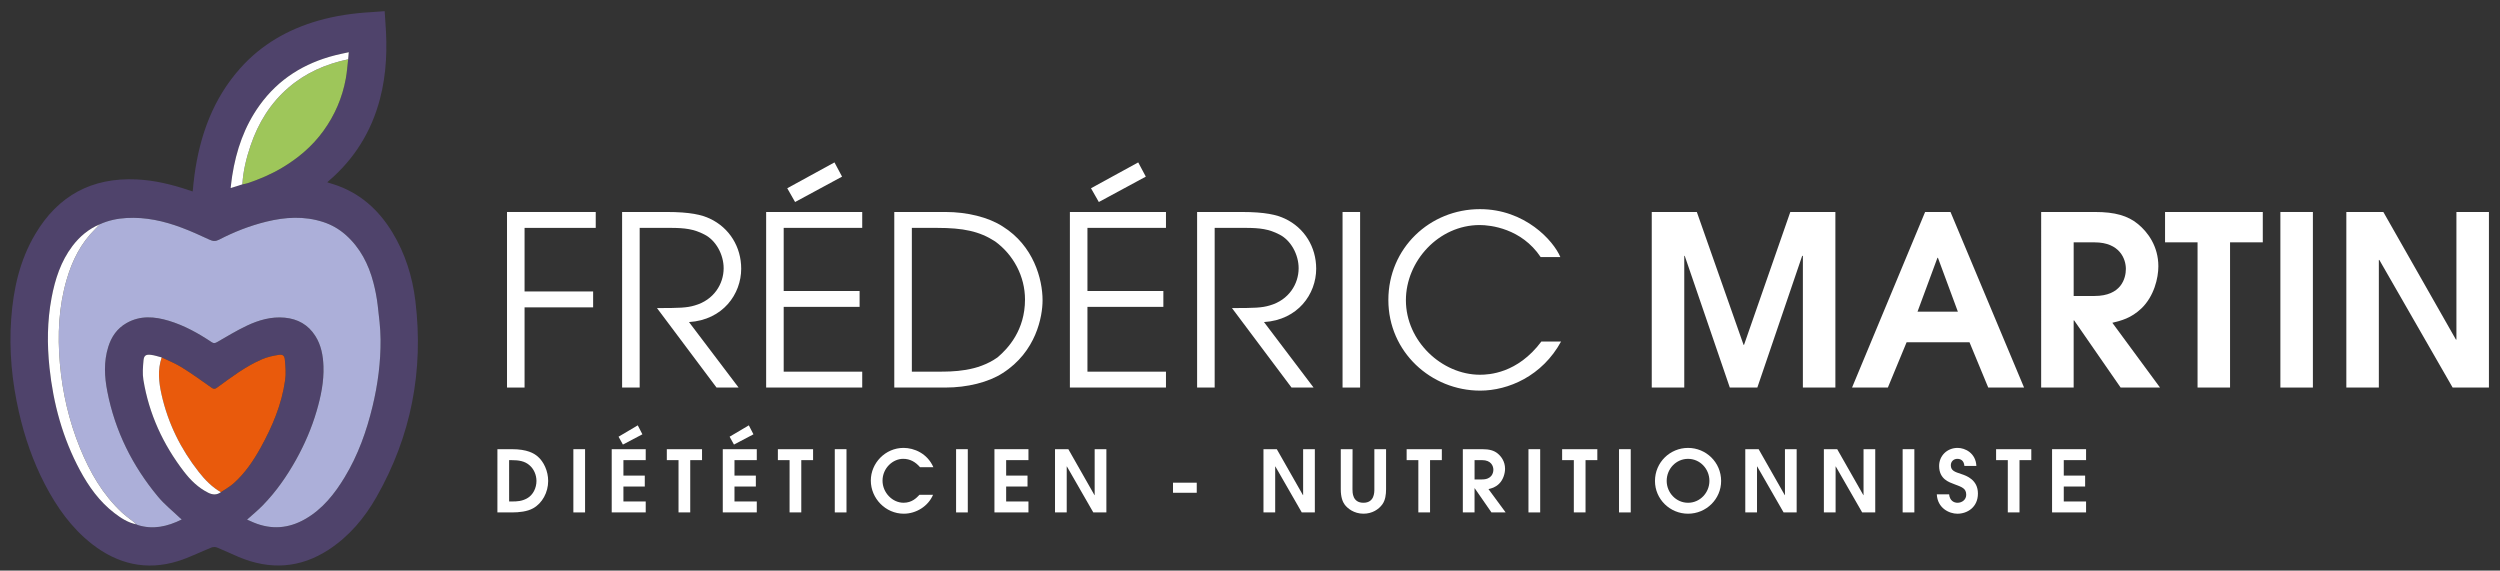 <?xml version="1.0" encoding="utf-8"?>
<!-- Generator: Adobe Illustrator 16.0.0, SVG Export Plug-In . SVG Version: 6.00 Build 0)  -->
<!DOCTYPE svg PUBLIC "-//W3C//DTD SVG 1.1//EN" "http://www.w3.org/Graphics/SVG/1.1/DTD/svg11.dtd">
<svg version="1.1" id="Calque_1" xmlns="http://www.w3.org/2000/svg" xmlns:xlink="http://www.w3.org/1999/xlink" x="0px" y="0px"
	 width="626.5px" height="143px" viewBox="27.5 6 626.5 143" enable-background="new 27.5 6 626.5 143" xml:space="preserve">
<rect x="27.5" y="6" width="626.5" height="143" fill="#333333" stroke="none"/>
<g>
	<path fill="#FFFFFF" d="M154.557,59.123h22.234v3.984h-17.836v15.932h17.183v3.986h-17.183v20.095h-4.398V59.123L154.557,59.123z"
		/>
	<path fill="#FFFFFF" d="M183.399,59.123h11.176c5.886,0,8.799,0.714,10.82,1.665c4.937,2.319,7.85,7.135,7.85,12.545
		c0,6.361-4.579,12.843-13.081,13.377l12.428,16.41h-5.529l-14.923-19.918c5.589,0,7.49-0.062,9.452-0.655
		c4.814-1.365,7.255-5.407,7.255-9.333c0-3.448-1.963-7.015-4.815-8.443c-2.618-1.367-4.876-1.665-8.562-1.665h-7.668v40.013h-4.4
		L183.399,59.123L183.399,59.123z"/>
	<path fill="#FFFFFF" d="M219.496,59.123h24.078v3.984h-19.681v15.817h19.023v3.98h-19.023v16.229h19.681v3.984h-24.078V59.123z
		 M236.619,46.697l1.902,3.567l-11.773,6.361l-1.963-3.449L236.619,46.697z"/>
	<path fill="#FFFFFF" d="M251.607,59.123h12.842c5.41,0,10.762,1.308,14.328,3.627c7.729,4.816,9.989,13.2,9.989,18.492
		c0,4.102-1.605,12.9-9.989,18.251c-3.566,2.317-8.918,3.627-14.328,3.627h-12.842V59.123L251.607,59.123z M256.008,99.137h6.358
		c3.984,0,10.049,0,15.104-3.566c2.676-2.26,6.896-6.838,6.896-14.51c0-5.826-2.913-11.233-7.492-14.563
		c-3.924-2.556-8.024-3.388-14.507-3.388h-6.358V99.137z"/>
	<path fill="#FFFFFF" d="M295.614,59.123h24.078v3.984h-19.678v15.817h19.025v3.98h-19.025v16.229h19.678v3.984h-24.078V59.123z
		 M312.737,46.697l1.903,3.567l-11.773,6.361l-1.963-3.449L312.737,46.697z"/>
	<path fill="#FFFFFF" d="M327.49,59.123h11.178c5.887,0,8.799,0.714,10.818,1.665c4.938,2.319,7.852,7.135,7.852,12.545
		c0,6.361-4.579,12.843-13.081,13.377l12.426,16.41h-5.528l-14.923-19.918c5.589,0,7.492-0.062,9.453-0.655
		c4.815-1.365,7.254-5.407,7.254-9.333c0-3.448-1.963-7.015-4.813-8.443c-2.618-1.367-4.876-1.665-8.562-1.665h-7.668v40.013h-4.4
		V59.123H327.49z"/>
	<path fill="#FFFFFF" d="M363.943,59.123h4.399v43.997h-4.399V59.123z"/>
	<path fill="#FFFFFF" d="M418.705,91.586c-4.696,8.621-13.199,12.305-20.274,12.305c-12.308,0-23.008-9.688-23.008-22.709
		c0-13.021,10.4-22.771,22.949-22.771c11.297,0,18.431,7.907,20.152,12.01h-4.934c-4.815-7.194-12.604-8.026-15.281-8.026
		c-10.286,0-18.491,9.037-18.491,18.848c0,10.282,9.039,18.667,18.554,18.667c2.198,0,9.395-0.297,15.396-8.323L418.705,91.586
		L418.705,91.586z"/>
	<path fill="#FFFFFF" d="M441.429,59.123h11.297l11.712,33.295h0.119l11.594-33.295h11.297v43.997h-8.145V70.123h-0.179
		l-11.236,32.998h-6.897l-11.297-32.998h-0.118v32.998h-8.146L441.429,59.123L441.429,59.123z"/>
	<path fill="#FFFFFF" d="M509.934,59.123h6.363l18.431,43.997h-8.979l-4.697-11.354h-15.755L500.6,103.12h-8.978L509.934,59.123z
		 M508.032,84.096h10.107l-4.994-13.498h-0.119L508.032,84.096z"/>
	<path fill="#FFFFFF" d="M539.016,59.123h13.496c5.053,0,8.205,0.952,10.702,2.974c2.498,2.021,5.172,5.588,5.172,10.642
		c0,2.914-1.069,7.49-4.222,10.525c-2.615,2.494-5.112,3.09-7.312,3.625l11.949,16.231h-9.868l-11.651-16.826h-0.121v16.826h-8.145
		V59.123z M547.161,80.171h5.233c6.719,0,7.848-4.458,7.848-6.779c0-2.437-1.485-6.659-7.848-6.659h-5.233V80.171z"/>
	<path fill="#FFFFFF" d="M578.208,66.733h-8.146v-7.61h24.493v7.61h-8.205v36.387h-8.144L578.208,66.733L578.208,66.733z"/>
	<path fill="#FFFFFF" d="M598.964,59.123h8.145v43.997h-8.145V59.123z"/>
	<path fill="#FFFFFF" d="M615.495,59.123h9.272l18.194,31.986h0.117V59.123h8.146v43.997h-9.095l-18.372-31.987h-0.119v31.987
		h-8.146V59.123H615.495z"/>
</g>
<g>
	<path fill="#FFFFFF" d="M152.152,118.564h3.598c3.896,0,5.591,1.051,6.511,1.843c1.499,1.284,2.611,3.641,2.611,6.126
		c0,2.848-1.478,5.589-3.791,6.854c-1.457,0.812-3.49,1.026-5.269,1.026h-3.661L152.152,118.564L152.152,118.564z M155.087,131.672
		h0.62c1.584,0,2.613-0.107,3.854-0.771c1.562-0.854,2.378-2.676,2.378-4.365c0-1.542-0.664-2.999-1.693-3.896
		c-1.22-1.113-2.762-1.328-4.604-1.328h-0.557L155.087,131.672L155.087,131.672z"/>
	<path fill="#FFFFFF" d="M171.185,118.564h2.934v15.849h-2.934V118.564z"/>
	<path fill="#FFFFFF" d="M180.795,118.564h8.523v2.742h-5.589v3.877h5.354v2.739h-5.354v3.747h5.589v2.741h-8.523V118.564z
		 M182.51,115.438l4.816-2.848l1.157,2.248l-4.883,2.572L182.51,115.438z"/>
	<path fill="#FFFFFF" d="M197.539,121.307h-2.934v-2.74h8.823v2.74h-2.955v13.106h-2.936L197.539,121.307L197.539,121.307z"/>
	<path fill="#FFFFFF" d="M208.627,118.564h8.523v2.742h-5.589v3.877h5.354v2.739h-5.354v3.747h5.589v2.741h-8.523V118.564z
		 M210.342,115.438l4.816-2.848l1.157,2.248l-4.883,2.572L210.342,115.438z"/>
	<path fill="#FFFFFF" d="M225.369,121.307h-2.934v-2.74h8.822v2.74h-2.955v13.106h-2.936L225.369,121.307L225.369,121.307z"/>
	<path fill="#FFFFFF" d="M236.696,118.564h2.935v15.849h-2.935V118.564z"/>
	<path fill="#FFFFFF" d="M261.32,130.002c-1.243,2.913-4.284,4.732-7.325,4.732c-4.583,0-8.268-3.834-8.268-8.31
		c0-4.368,3.619-8.182,8.203-8.182c2.634,0,5.954,1.368,7.476,4.841h-3.343c-1.133-1.309-2.483-2.102-4.239-2.102
		c-2.567,0-5.162,2.313-5.162,5.481c0,2.978,2.465,5.527,5.271,5.527c2.121,0,3.276-1.243,3.982-1.993h3.405V130.002z"/>
	<path fill="#FFFFFF" d="M267.095,118.564h2.934v15.849h-2.934V118.564L267.095,118.564z"/>
	<path fill="#FFFFFF" d="M276.707,118.564h8.523v2.742h-5.589v3.877h5.354v2.739h-5.354v3.747h5.589v2.741h-8.523V118.564z"/>
	<path fill="#FFFFFF" d="M291.886,118.564h3.34l6.553,11.521h0.044v-11.521h2.936v15.849h-3.278l-6.616-11.521h-0.044v11.521h-2.934
		V118.564L291.886,118.564z"/>
	<path fill="#FFFFFF" d="M321.455,126.961h5.95v2.527h-5.95V126.961z"/>
	<path fill="#FFFFFF" d="M344.125,118.564h3.341l6.554,11.521h0.044v-11.521h2.936v15.849h-3.277l-6.616-11.521h-0.044v11.521
		h-2.935L344.125,118.564L344.125,118.564z"/>
	<path fill="#FFFFFF" d="M366.452,118.564l-0.021,10.064c0,0.792,0,3.364,2.741,3.364s2.741-2.572,2.741-3.364v-10.064h2.934v10.064
		c0,1.285-0.172,2.699-0.92,3.747c-0.922,1.287-2.571,2.356-4.734,2.356c-2.418,0-4.023-1.351-4.711-2.271
		c-0.514-0.687-0.983-1.884-0.983-3.833v-10.064H366.452z"/>
	<path fill="#FFFFFF" d="M382.938,121.307h-2.934v-2.74h8.82v2.74h-2.953v13.106h-2.936L382.938,121.307L382.938,121.307z"/>
	<path fill="#FFFFFF" d="M394.091,118.564h4.86c1.819,0,2.955,0.345,3.854,1.072c0.898,0.729,1.862,2.014,1.862,3.832
		c0,1.051-0.388,2.698-1.521,3.79c-0.941,0.897-1.843,1.114-2.635,1.31l4.305,5.845h-3.557l-4.197-6.062h-0.042v6.062h-2.935
		v-15.849H394.091L394.091,118.564z M397.025,126.146h1.884c2.423,0,2.827-1.606,2.827-2.44c0-0.878-0.534-2.399-2.827-2.399h-1.884
		V126.146z"/>
	<path fill="#FFFFFF" d="M410.533,118.564h2.937v15.849h-2.937V118.564z"/>
	<path fill="#FFFFFF" d="M421.902,121.307h-2.934v-2.74h8.822v2.74h-2.955v13.106H421.9L421.902,121.307L421.902,121.307z"/>
	<path fill="#FFFFFF" d="M433.226,118.564h2.935v15.849h-2.935V118.564z"/>
	<path fill="#FFFFFF" d="M450.526,118.245c4.497,0,8.288,3.599,8.288,8.288c0,4.539-3.728,8.201-8.288,8.201
		c-4.562,0-8.288-3.662-8.288-8.201C442.238,121.844,446.029,118.245,450.526,118.245z M450.526,131.995
		c3.021,0,5.354-2.552,5.354-5.481c0-3.045-2.379-5.527-5.354-5.527c-2.979,0-5.354,2.482-5.354,5.527
		C445.173,129.443,447.507,131.995,450.526,131.995z"/>
	<path fill="#FFFFFF" d="M464.868,118.564h3.343l6.554,11.521h0.044v-11.521h2.934v15.849h-3.275l-6.616-11.521h-0.044v11.521
		h-2.937L464.868,118.564L464.868,118.564z"/>
	<path fill="#FFFFFF" d="M484.563,118.564h3.34l6.556,11.521h0.044v-11.521h2.934v15.849h-3.277l-6.614-11.521h-0.044v11.521h-2.936
		L484.563,118.564L484.563,118.564z"/>
	<path fill="#FFFFFF" d="M504.303,118.564h2.935v15.849h-2.935V118.564z"/>
	<path fill="#FFFFFF" d="M515.949,129.874c0.151,1.584,1.198,2.121,2.102,2.121c1.154,0,2.184-0.795,2.184-1.993
		c0-1.627-1.05-1.93-3.02-2.677c-1.222-0.472-3.77-1.222-3.77-4.562c0-2.527,1.971-4.52,4.646-4.52c1.842,0,4.539,1.283,4.688,4.52
		h-2.999c-0.128-1.412-0.983-1.777-1.775-1.777c-0.92,0-1.628,0.664-1.628,1.604c0,1.371,1.026,1.674,2.634,2.207
		c1.308,0.43,4.156,1.438,4.156,4.885c0,3.426-2.655,5.055-5.143,5.055c-2.033,0-4.989-1.37-5.16-4.861L515.949,129.874
		L515.949,129.874z"/>
	<path fill="#FFFFFF" d="M530.656,121.307h-2.935v-2.74h8.823v2.74h-2.955v13.106h-2.936L530.656,121.307L530.656,121.307z"/>
	<path fill="#FFFFFF" d="M541.748,118.564h8.521v2.742h-5.59v3.877h5.354v2.739h-5.354v3.747h5.59v2.741h-8.521V118.564z"/>
</g>
<g>
	<path fill="#4F436B" d="M123.896,8.801c0.062,0.95,0.111,1.826,0.179,2.698c0.509,6.51,0.312,12.966-1.364,19.326
		c-2.146,8.142-6.381,14.973-12.772,20.461c-0.104,0.089-0.207,0.182-0.309,0.274c-0.019,0.02-0.024,0.051-0.077,0.153
		c0.553,0.168,1.094,0.319,1.626,0.495c6.456,2.091,11.174,6.31,14.647,12.024c3.22,5.302,5.036,11.107,5.773,17.22
		c2.1,17.401-1.048,33.81-9.733,49.067c-3.008,5.287-6.872,9.887-12.031,13.25c-7.164,4.666-14.691,5.094-22.505,1.812
		c-1.831-0.769-3.62-1.638-5.457-2.386c-0.397-0.16-0.976-0.146-1.382,0.014c-2.814,1.12-5.541,2.523-8.426,3.417
		c-7.882,2.438-15.053,0.739-21.485-4.272c-5.153-4.021-8.832-9.229-11.817-14.963c-2.99-5.734-5.071-11.8-6.514-18.095
		c-1.765-7.717-2.511-15.521-1.938-23.426c0.541-7.489,2.156-14.688,6.038-21.224c5.712-9.62,14.163-14.204,25.356-13.685
		c4.562,0.211,8.943,1.288,13.25,2.742c0.253,0.087,0.511,0.172,0.834,0.28c0.146-1.37,0.253-2.679,0.43-3.98
		c1.359-10.056,4.678-19.287,11.557-26.974c5.269-5.885,11.85-9.641,19.388-11.825c4.426-1.284,8.953-1.911,13.541-2.171
		C121.74,8.977,122.778,8.885,123.896,8.801z M61.625,137.385c0.123,0.061,0.244,0.123,0.369,0.184
		c3.863,1.22,7.452,0.393,11.048-1.379c-0.237-0.209-0.365-0.312-0.481-0.424c-1.831-1.75-3.842-3.35-5.454-5.287
		c-6.412-7.703-10.772-16.444-12.702-26.328c-0.734-3.741-0.934-7.498,0.223-11.215c0.794-2.547,2.207-4.613,4.562-5.961
		c3.457-1.979,7.057-1.664,10.663-0.572c3.863,1.176,7.357,3.117,10.697,5.353c0.5,0.335,0.839,0.267,1.333-0.014
		c2.462-1.407,4.895-2.899,7.45-4.111c2.985-1.415,6.154-2.337,9.531-2.019c3.257,0.312,5.868,1.765,7.657,4.582
		c1.468,2.318,1.938,4.914,2.035,7.582c0.132,3.848-0.639,7.578-1.714,11.242c-1.245,4.254-2.995,8.31-5.148,12.178
		c-2.318,4.158-5.034,8.049-8.367,11.464c-1.206,1.235-2.556,2.327-3.919,3.56c0.583,0.256,1.126,0.512,1.679,0.737
		c4.435,1.831,8.73,1.501,12.874-0.868c4.381-2.505,7.394-6.322,9.94-10.542c3.327-5.506,5.461-11.497,6.962-17.729
		c1.324-5.498,2.056-11.082,2.009-16.727c-0.026-2.896-0.393-5.796-0.732-8.679c-0.228-1.872-0.583-3.745-1.062-5.572
		c-1.208-4.633-3.329-8.781-6.976-12c-1.646-1.452-3.533-2.533-5.642-3.215c-4.731-1.534-9.478-1.234-14.215-0.078
		c-4.142,1.014-8.098,2.57-11.884,4.532c-0.857,0.446-1.521,0.38-2.37-0.018c-2.297-1.072-4.613-2.12-6.987-3.012
		c-4.425-1.666-8.983-2.683-13.762-2.422c-2.33,0.128-4.583,0.599-6.72,1.567c-2.794,1.172-5.043,3.047-6.857,5.442
		c-2.92,3.857-4.361,8.326-5.241,13.005c-1.094,5.799-1.14,11.633-0.521,17.486c0.955,9.031,3.303,17.661,7.617,25.695
		c2.211,4.117,4.9,7.881,8.658,10.757c1.645,1.259,3.371,2.396,5.457,2.812L61.625,137.385z M88.235,52.208
		c0.453-0.101,0.922-0.163,1.359-0.31c2.988-1.005,5.877-2.239,8.59-3.853c4.049-2.412,7.589-5.407,10.368-9.247
		c2.854-3.948,4.737-8.323,5.608-13.112c0.29-1.592,0.397-3.215,0.587-4.825c0.044-0.54,0.093-1.082,0.149-1.777
		c-1.224,0.271-2.323,0.486-3.408,0.761c-7.757,1.972-14.198,5.954-18.921,12.506c-3.824,5.306-5.891,11.311-6.89,17.723
		c-0.146,0.959-0.242,1.928-0.388,3.056C86.402,52.782,87.318,52.494,88.235,52.208z M68.02,95.568
		c-0.901-0.223-1.793-0.543-2.706-0.647c-1.262-0.146-1.735,0.169-1.854,1.419c-0.144,1.607-0.286,3.277-0.026,4.857
		c1.408,8.556,4.938,16.207,10.216,23.056c1.643,2.128,3.557,3.985,6.012,5.22c1.115,0.562,2.151,0.613,3.187-0.13
		c1.085-0.741,2.265-1.378,3.239-2.249c2.788-2.492,4.869-5.557,6.678-8.804c2.969-5.341,5.336-10.923,6.189-17.021
		c0.234-1.668,0.088-3.41-0.065-5.104c-0.102-1.066-0.522-1.396-1.575-1.23c-1.398,0.221-2.827,0.535-4.125,1.09
		c-4.144,1.771-7.708,4.504-11.322,7.135c-0.476,0.346-0.792,0.386-1.296,0.031c-2.479-1.75-4.95-3.529-7.523-5.133
		C71.466,97.074,69.702,96.389,68.02,95.568z"/>
	<path fill="#ACAFD9" d="M52.524,62.194c2.137-0.968,4.391-1.439,6.72-1.567c4.776-0.261,9.336,0.756,13.764,2.422
		c2.372,0.892,4.688,1.94,6.985,3.012c0.85,0.397,1.515,0.463,2.37,0.018c3.787-1.962,7.743-3.518,11.884-4.532
		c4.737-1.157,9.483-1.457,14.215,0.078c2.107,0.682,3.996,1.763,5.642,3.215c3.646,3.22,5.768,7.367,6.976,12
		c0.479,1.827,0.836,3.7,1.062,5.572c0.341,2.883,0.706,5.781,0.732,8.679c0.046,5.646-0.685,11.228-2.009,16.726
		c-1.5,6.232-3.635,12.226-6.962,17.729c-2.548,4.22-5.562,8.037-9.94,10.542c-4.144,2.369-8.439,2.699-12.873,0.868
		c-0.554-0.228-1.097-0.483-1.68-0.738c1.363-1.229,2.713-2.321,3.919-3.559c3.333-3.415,6.049-7.304,8.367-11.462
		c2.153-3.87,3.903-7.924,5.148-12.178c1.076-3.666,1.847-7.396,1.714-11.244c-0.097-2.666-0.567-5.264-2.035-7.582
		c-1.789-2.817-4.4-4.271-7.657-4.58c-3.377-0.32-6.546,0.602-9.531,2.017c-2.558,1.212-4.988,2.704-7.45,4.11
		c-0.495,0.279-0.834,0.35-1.333,0.015c-3.34-2.233-6.834-4.177-10.697-5.353c-3.609-1.092-7.209-1.408-10.666,0.572
		c-2.355,1.348-3.77,3.414-4.562,5.961c-1.155,3.717-0.957,7.474-0.223,11.215c1.93,9.884,6.291,18.625,12.702,26.328
		c1.612,1.938,3.624,3.537,5.454,5.287c0.116,0.111,0.244,0.215,0.481,0.424c-3.596,1.771-7.185,2.599-11.048,1.379
		c-0.125-0.061-0.246-0.123-0.369-0.184l0.011,0.01c-0.186-0.182-0.355-0.377-0.555-0.537c-1.013-0.812-2.091-1.547-3.033-2.43
		c-4.821-4.502-8.018-10.076-10.482-16.109c-2.783-6.821-4.433-13.932-5.064-21.268c-0.611-7.119-0.307-14.186,1.731-21.089
		c1.394-4.724,3.544-9.038,7.11-12.541C51.745,63.022,52.129,62.603,52.524,62.194z"/>
	<path fill="#E95A0C" d="M68.02,95.568c1.682,0.82,3.445,1.506,5.023,2.49c2.574,1.604,5.043,3.383,7.524,5.133
		c0.504,0.354,0.82,0.312,1.296-0.031c3.615-2.631,7.18-5.361,11.322-7.135c1.299-0.555,2.727-0.869,4.125-1.09
		c1.053-0.166,1.475,0.164,1.575,1.23c0.154,1.689,0.302,3.436,0.065,5.104c-0.854,6.098-3.222,11.68-6.189,17.021
		c-1.809,3.247-3.891,6.312-6.678,8.804c-0.976,0.871-2.154,1.508-3.239,2.25c-2.211-1.281-3.974-3.078-5.521-5.054
		c-4.542-5.774-7.734-12.229-9.346-19.425C67.293,101.771,66.969,98.663,68.02,95.568z"/>
	<path fill="#9EC65A" d="M114.75,20.861c-0.188,1.61-0.297,3.232-0.587,4.825c-0.871,4.789-2.755,9.165-5.608,13.112
		c-2.778,3.84-6.318,6.834-10.368,9.247c-2.713,1.614-5.603,2.848-8.59,3.853c-0.438,0.147-0.906,0.209-1.359,0.31
		c0.188-3.363,0.992-6.597,2.067-9.766c1.919-5.644,4.944-10.577,9.503-14.497C104.138,24.219,109.202,22.029,114.75,20.861z"/>
	<path fill="#FFFFFF" d="M52.524,62.194c-0.396,0.409-0.778,0.828-1.183,1.227c-3.566,3.503-5.719,7.817-7.11,12.541
		c-2.038,6.905-2.344,13.97-1.731,21.089c0.634,7.336,2.281,14.444,5.064,21.268c2.467,6.033,5.661,11.607,10.483,16.109
		c0.941,0.883,2.021,1.617,3.032,2.43c0.197,0.16,0.369,0.355,0.555,0.537c-2.086-0.416-3.812-1.555-5.457-2.812
		c-3.758-2.876-6.446-6.64-8.658-10.756c-4.314-8.035-6.662-16.665-7.617-25.696c-0.618-5.854-0.571-11.688,0.521-17.486
		c0.88-4.681,2.321-9.147,5.241-13.005C47.48,65.241,49.729,63.366,52.524,62.194z"/>
	<path fill="#FFFFFF" d="M68.02,95.568c-1.052,3.095-0.729,6.203-0.037,9.297c1.61,7.193,4.804,13.65,9.346,19.425
		c1.547,1.976,3.31,3.772,5.521,5.053c-1.034,0.743-2.07,0.692-3.187,0.13c-2.456-1.231-4.37-3.092-6.012-5.22
		c-5.278-6.849-8.809-14.5-10.216-23.056c-0.26-1.58-0.116-3.25,0.026-4.857c0.116-1.25,0.592-1.564,1.854-1.419
		C66.227,95.025,67.119,95.346,68.02,95.568z"/>
	<path fill="#FFFFFF" d="M114.75,20.861c-5.547,1.168-10.609,3.358-14.942,7.084c-4.56,3.92-7.584,8.853-9.503,14.497
		c-1.075,3.169-1.881,6.403-2.067,9.766c-0.917,0.287-1.833,0.575-2.941,0.922c0.146-1.128,0.239-2.097,0.388-3.056
		c0.999-6.413,3.064-12.417,6.89-17.723c4.723-6.552,11.164-10.534,18.921-12.506c1.084-0.274,2.186-0.489,3.408-0.761
		C114.841,19.779,114.794,20.321,114.75,20.861z"/>
</g>
<path fill="#FFFFFF" d="M299.645,32.505c0.137,0.067,0.273,0.136,0.414,0.204C299.92,32.641,299.782,32.572,299.645,32.505z"/>
</svg>
